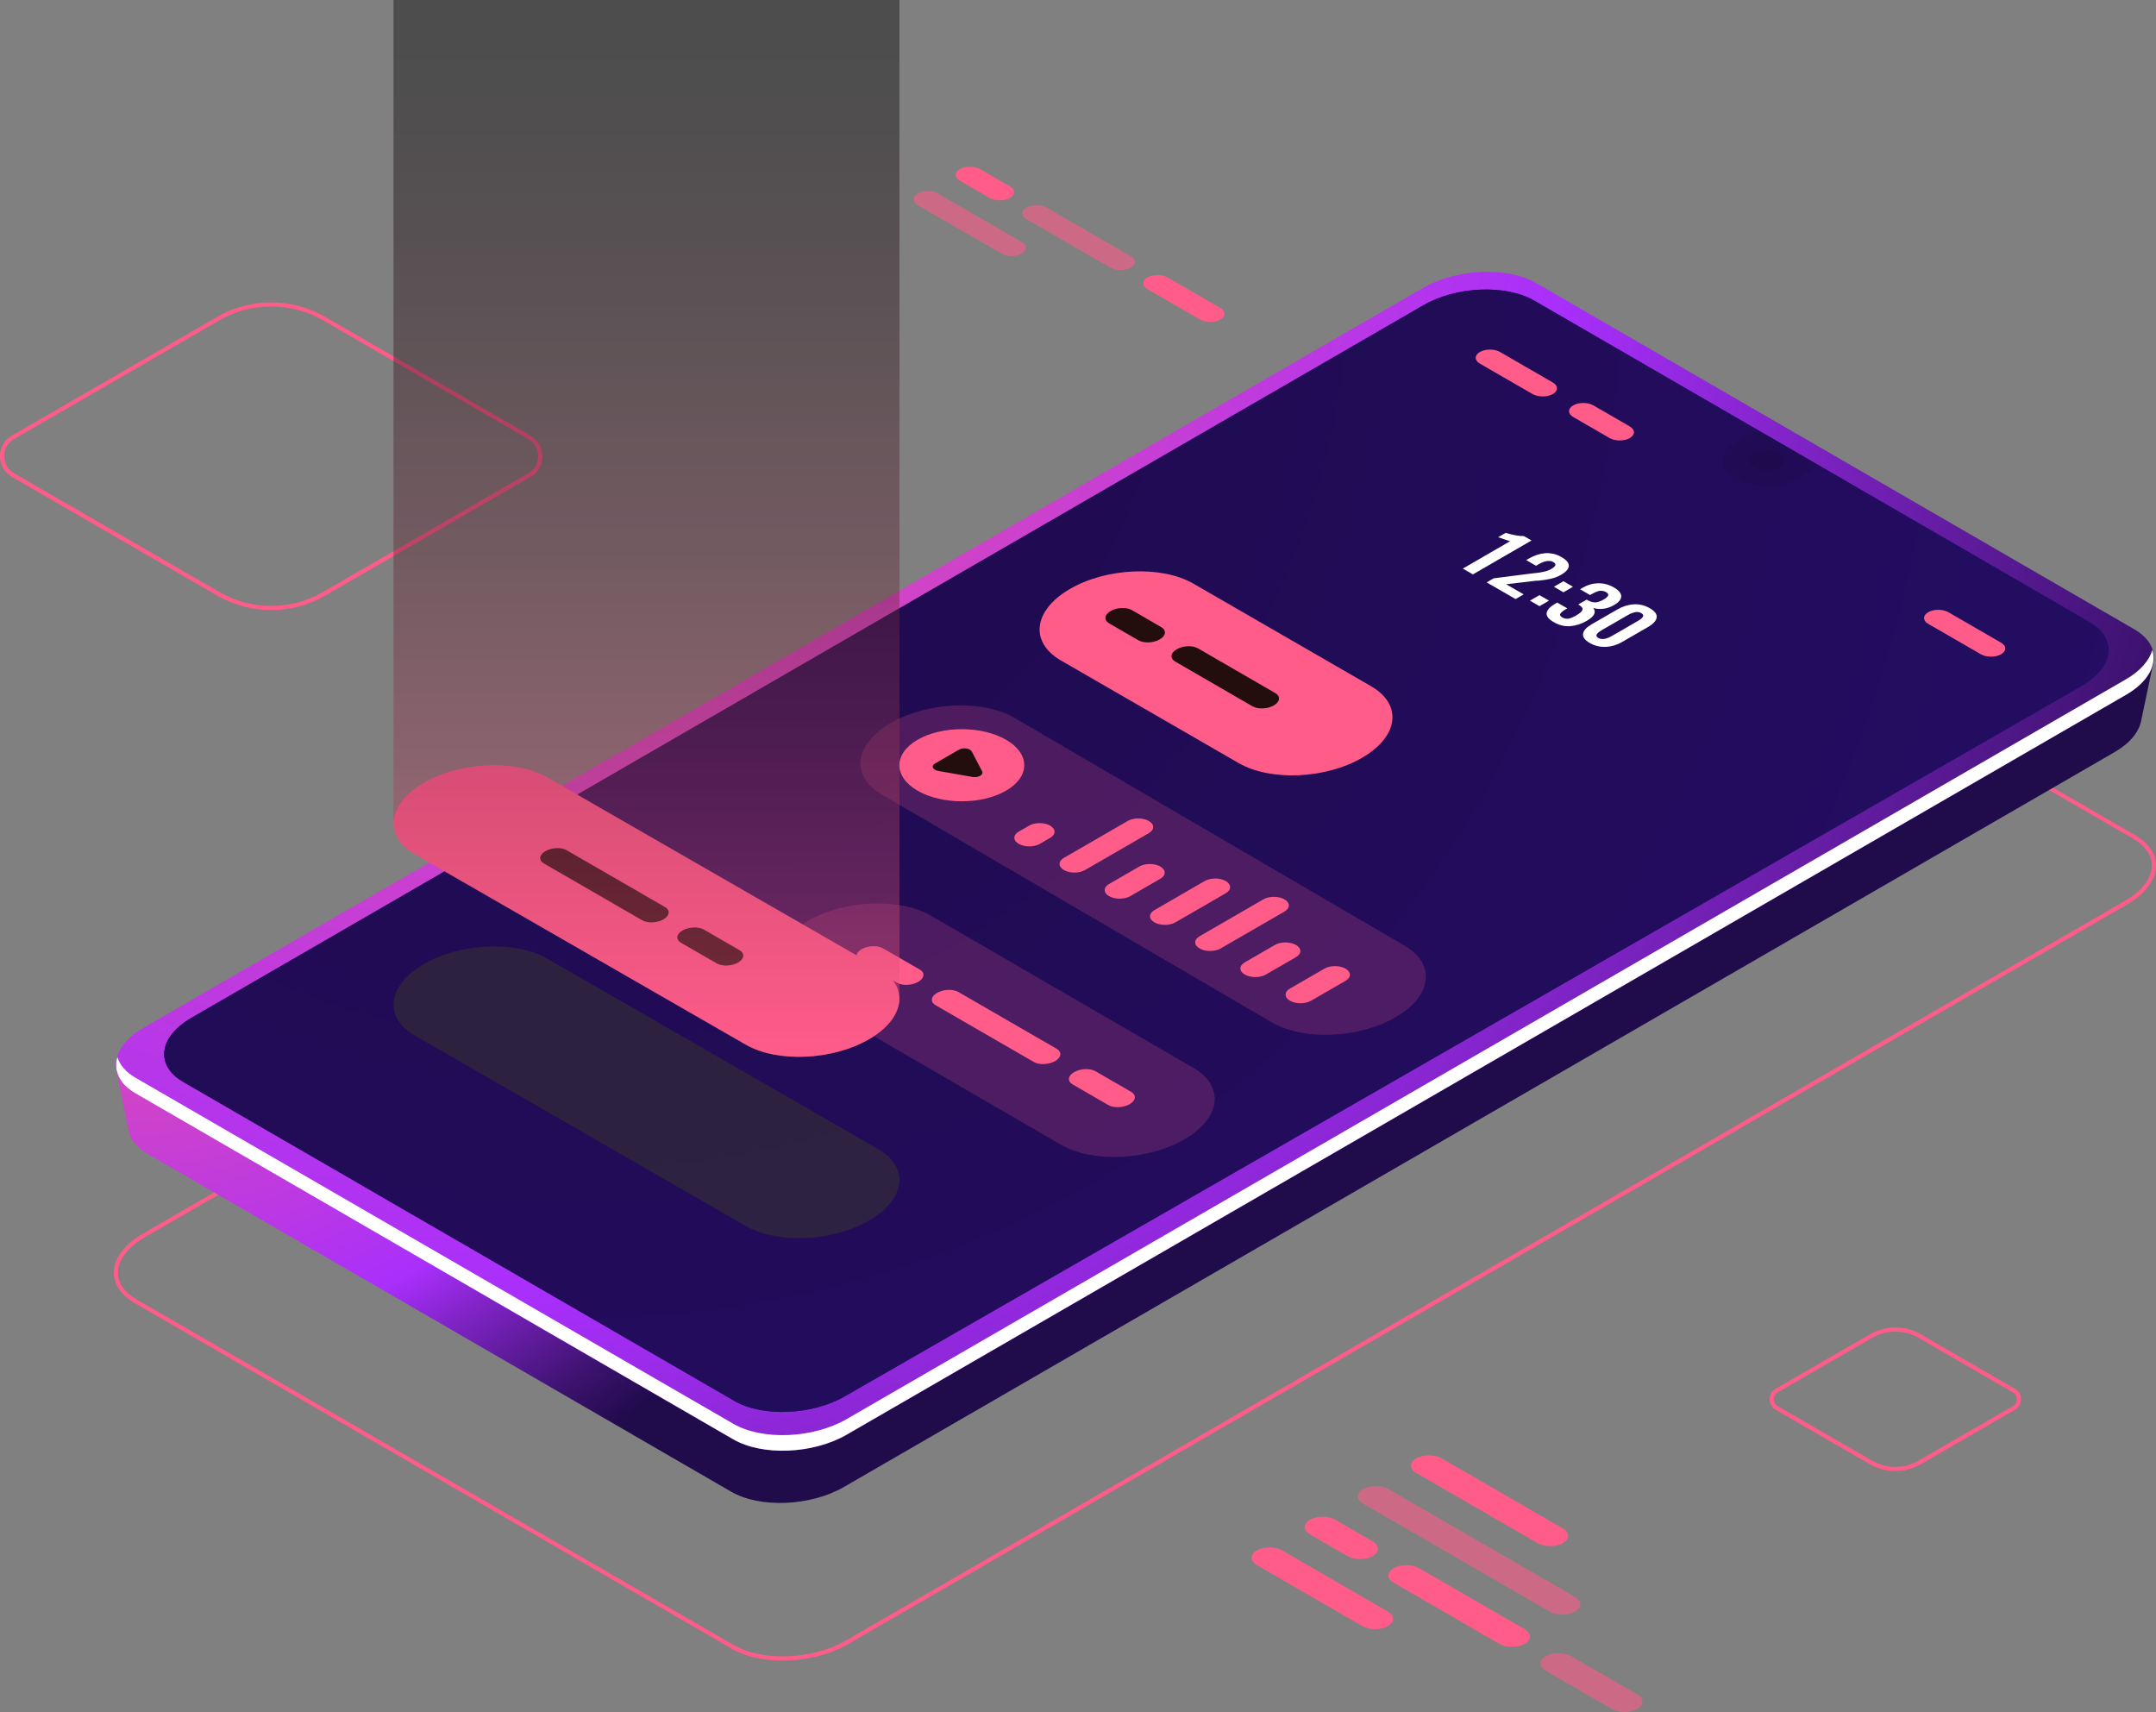 <svg xmlns="http://www.w3.org/2000/svg" fill="none" viewBox="0 0 534 424" height="424" width="534">
<rect x="0" y="0" width="534" height="424" fill="#808080" stroke="none"/>
<g clip-path="url(#clip0_196_2953)">
<path fill="url(#paint0_linear_196_2953)" d="M469.43 364.322C467.258 364.322 465.106 363.763 463.161 362.644L439.783 349.134C438.852 348.595 438.293 347.621 438.293 346.544C438.293 345.466 438.852 344.492 439.783 343.953L463.161 330.443C467.03 328.205 471.83 328.205 475.699 330.443L499.077 343.953C500.008 344.492 500.567 345.466 500.567 346.544C500.567 347.621 500.008 348.595 499.077 349.134L475.699 362.644C473.775 363.763 471.602 364.322 469.43 364.322ZM463.679 361.753C467.216 363.804 471.623 363.804 475.182 361.753L498.56 348.243C499.181 347.89 499.532 347.248 499.532 346.544C499.532 345.839 499.16 345.197 498.56 344.844L475.182 331.334C471.644 329.283 467.237 329.283 463.679 331.334L440.3 344.844C439.68 345.197 439.328 345.839 439.328 346.544C439.328 347.248 439.7 347.89 440.3 348.243L463.679 361.753Z"></path>
<path fill="url(#paint1_linear_196_2953)" d="M67.156 151.079C62.542 151.079 57.929 149.898 53.832 147.515L2.959 118.112C1.117 117.034 0 115.128 0 112.993C0 110.859 1.097 108.932 2.959 107.875L53.832 78.451C62.046 73.706 72.266 73.706 80.5 78.451L131.374 107.875C133.216 108.953 134.333 110.859 134.333 112.993C134.333 115.128 133.236 117.055 131.374 118.112L80.5 147.536C76.383 149.919 71.77 151.1 67.177 151.1L67.156 151.079ZM67.156 75.902C62.729 75.902 58.301 77.042 54.35 79.321L3.476 108.746C1.945 109.637 1.034 111.211 1.034 112.973C1.034 114.734 1.945 116.309 3.476 117.2L54.35 146.624C62.253 151.204 72.08 151.204 79.983 146.624L130.857 117.2C132.388 116.33 133.298 114.734 133.298 112.973C133.298 111.211 132.388 109.637 130.857 108.746L79.983 79.321C76.031 77.042 71.604 75.902 67.177 75.902H67.156Z"></path>
<path fill="url(#paint2_linear_196_2953)" d="M193.834 411.256C189.158 411.256 184.71 410.324 181.379 408.397L33.309 322.693C30.02 320.787 28.199 318.114 28.199 315.192C28.199 311.69 30.806 308.188 35.337 305.557L352.207 122.318C360.648 117.428 373.475 116.91 380.799 121.158L528.869 206.861C532.159 208.768 533.979 211.441 533.979 214.362C533.979 217.864 531.372 221.366 526.842 223.998L209.951 407.236C205.337 409.91 199.42 411.256 193.813 411.256H193.834ZM181.896 407.485C188.951 411.567 201.303 411.028 209.454 406.325L526.345 223.086C530.545 220.662 532.966 217.47 532.966 214.342C532.966 211.793 531.331 209.451 528.373 207.731L380.303 122.028C373.248 117.946 360.896 118.485 352.745 123.188L35.833 306.448C31.633 308.872 29.213 312.063 29.213 315.192C29.213 317.741 30.847 320.083 33.806 321.802L181.876 407.506L181.896 407.485Z"></path>
<path fill="url(#paint3_radial_196_2953)" d="M520.987 167.387L521.152 167.594L381.047 86.491C373.91 82.367 361.414 82.885 353.159 87.651L39.33 269.149L28.861 265.15L31.799 279.862C32.192 282.059 33.743 284.131 36.516 285.747L181.11 369.441C188.248 373.564 200.744 373.046 208.999 368.28L523.656 186.326C527.545 184.088 529.78 181.291 530.317 178.535L533.317 164.237L520.966 167.387H520.987Z"></path>
<path fill="url(#paint4_radial_196_2953)" d="M181.627 356.49L33.557 270.786C26.358 266.621 27.268 259.348 35.564 254.541L352.476 71.302C360.793 66.495 373.351 65.977 380.551 70.142L528.621 155.845C535.821 160.01 534.91 167.283 526.614 172.091L209.723 355.329C201.406 360.137 188.848 360.655 181.648 356.49H181.627Z"></path>
<path fill="url(#paint5_radial_196_2953)" d="M181.834 346.917L45.412 267.968C38.378 263.907 39.267 256.8 47.377 252.096L352.559 75.591C360.669 70.888 372.958 70.39 379.992 74.452L517.511 154.042C524.545 158.104 523.656 165.211 515.546 169.915L209.268 345.798C201.158 350.501 188.869 350.999 181.834 346.937V346.917Z"></path>
<path fill="#200B4B" d="M181.834 346.917L45.412 267.968C38.378 263.907 39.267 256.8 47.377 252.096L352.559 75.591C360.669 70.888 372.958 70.39 379.992 74.452L517.511 154.042C524.545 158.104 523.656 165.211 515.546 169.915L209.268 345.798C201.158 350.501 188.869 350.999 181.834 346.937V346.917Z" opacity="0.4"></path>
<path fill="#200B4B" d="M181.834 346.917L45.412 267.968C38.378 263.907 39.267 256.8 47.377 252.096L352.559 75.591C360.669 70.888 372.958 70.39 379.992 74.452L517.511 154.042C524.545 158.104 523.656 165.211 515.546 169.915L209.268 345.798C201.158 350.501 188.869 350.999 181.834 346.937V346.917Z" opacity="0.4"></path>
<path fill="#200B4B" d="M181.834 346.917L45.412 267.968C38.378 263.907 39.267 256.8 47.377 252.096L352.559 75.591C360.669 70.888 372.958 70.39 379.992 74.452L517.511 154.042C524.545 158.104 523.656 165.211 515.546 169.915L209.268 345.798C201.158 350.501 188.869 350.999 181.834 346.937V346.917Z" opacity="0.4"></path>
<path fill="#200B4B" d="M435.293 106.446L429.976 109.512C425.859 111.895 425.425 115.501 428.983 117.552L431.487 119.003C435.045 121.054 441.273 120.805 445.39 118.422L450.686 115.356L435.293 106.446Z" opacity="0.4"></path>
<g opacity="0.2">
<path fill="url(#paint6_linear_196_2953)" d="M197.827 245.838L262.831 283.53C270.693 288.027 284.368 287.426 293.409 282.142C302.43 276.879 303.402 268.963 295.54 264.446L230.536 226.754C222.674 222.257 208.999 222.858 199.958 228.142C190.937 233.405 189.965 241.321 197.827 245.838Z"></path>
</g>
<path fill="#FF5C8A" d="M222.157 243.393L213.033 238.13C211.688 237.342 211.854 235.975 213.406 235.083C214.978 234.172 217.336 234.089 218.681 234.856L227.805 240.119C229.15 240.906 228.984 242.274 227.433 243.165C225.86 244.077 223.502 244.159 222.157 243.393Z"></path>
<path fill="#FF5C8A" d="M256.066 263.016L231.715 248.946C230.37 248.159 230.536 246.791 232.088 245.9C233.66 244.988 236.018 244.906 237.363 245.672L261.714 259.742C263.059 260.529 262.893 261.897 261.342 262.788C259.769 263.7 257.411 263.783 256.066 263.016Z"></path>
<path fill="#FF5C8A" d="M274.52 273.687L265.666 268.569C264.321 267.782 264.486 266.414 266.038 265.523C267.61 264.611 269.969 264.529 271.314 265.295L280.168 270.413C281.513 271.201 281.348 272.568 279.796 273.459C278.224 274.371 275.865 274.454 274.52 273.687Z"></path>
<g opacity="0.2">
<path fill="url(#paint7_linear_196_2953)" d="M218.433 196.791L315.133 253.277C322.994 257.773 336.67 257.173 345.711 251.889C354.752 246.625 355.703 238.71 347.842 234.193L251.142 177.706C243.28 173.21 229.605 173.811 220.564 179.095C211.544 184.358 210.571 192.273 218.433 196.791Z"></path>
</g>
<path fill="#FF5C8A" d="M260.121 204.478C258.673 203.649 256.335 203.649 254.887 204.478L252.321 205.97C250.873 206.799 250.873 208.166 252.321 208.995C253.769 209.824 256.107 209.824 257.535 208.995L260.1 207.503C261.549 206.675 261.549 205.307 260.1 204.478H260.121Z"></path>
<path fill="#FF5C8A" d="M284.534 203.318C283.086 202.489 280.748 202.489 279.32 203.318L263.514 212.456C262.066 213.285 262.066 214.652 263.514 215.481C264.962 216.31 267.3 216.31 268.728 215.481L284.534 206.343C285.982 205.514 285.982 204.147 284.534 203.318Z"></path>
<path fill="#FF5C8A" d="M333.256 239.891C331.808 239.062 329.47 239.062 328.042 239.891L319.498 244.823C318.05 245.651 318.05 247.019 319.498 247.848C320.946 248.677 323.284 248.677 324.712 247.848L333.256 242.916C334.704 242.087 334.704 240.72 333.256 239.891Z"></path>
<path fill="#FF5C8A" d="M320.988 234.027C319.539 233.198 317.202 233.198 315.774 234.027L308.305 238.337C306.857 239.166 306.857 240.533 308.305 241.362C309.754 242.191 312.091 242.191 313.519 241.362L320.988 237.052C322.436 236.223 322.436 234.856 320.988 234.027Z"></path>
<path fill="#FF5C8A" d="M318.133 222.733C316.684 221.905 314.346 221.905 312.919 222.733L297.113 231.872C295.664 232.7 295.664 234.068 297.113 234.897C298.561 235.726 300.899 235.726 302.326 234.897L318.133 225.759C319.581 224.93 319.581 223.562 318.133 222.733Z"></path>
<path fill="#FF5C8A" d="M303.588 218.196C302.14 217.367 299.802 217.367 298.375 218.196L285.92 225.407C284.472 226.235 284.472 227.603 285.92 228.432C287.368 229.261 289.706 229.261 291.134 228.432L303.588 221.221C305.036 220.392 305.036 219.024 303.588 218.196Z"></path>
<path fill="#FF5C8A" d="M287.41 214.611C285.961 213.782 283.624 213.782 282.175 214.611L274.707 218.921C273.258 219.75 273.258 221.117 274.707 221.946C276.155 222.775 278.493 222.775 279.92 221.946L287.389 217.636C288.837 216.807 288.837 215.44 287.389 214.611H287.41Z"></path>
<path fill="url(#paint8_linear_196_2953)" d="M262.811 163.595L306.857 189.02C314.719 193.517 328.394 192.916 337.435 187.632C346.456 182.369 347.428 174.453 339.566 169.936L295.52 144.511C287.658 140.014 273.983 140.615 264.941 145.899C255.921 151.162 254.949 159.078 262.811 163.595Z"></path>
<path fill="white" d="M526.593 168.216L209.702 351.455C201.385 356.262 188.827 356.78 181.627 352.615L33.557 266.912C31.095 265.503 29.668 263.7 29.068 261.793C28.116 265.109 29.502 268.424 33.557 270.766L181.627 356.469C188.827 360.634 201.385 360.116 209.702 355.309L526.593 172.07C532.076 168.9 534.248 164.672 533.09 160.963C532.345 163.533 530.214 166.123 526.593 168.216Z"></path>
<path fill="url(#paint9_linear_196_2953)" d="M102.803 211.585L184.731 258.727C192.593 263.223 206.268 262.622 215.309 257.338C224.329 252.075 225.302 244.159 217.44 239.642L135.512 192.501C127.65 188.005 113.975 188.606 104.934 193.889C95.913 199.153 94.941 207.068 102.803 211.585Z"></path>
<g opacity="0.6">
<path fill="#333131" d="M102.803 256.489L184.731 303.63C192.593 308.126 206.268 307.525 215.309 302.241C224.329 296.978 225.302 289.063 217.44 284.545L135.512 237.404C127.65 232.908 113.975 233.509 104.934 238.793C95.913 244.056 94.941 251.971 102.803 256.489Z"></path>
</g>
<path fill="#230D0D" d="M159.056 227.914L134.705 213.844C133.36 213.057 133.526 211.689 135.077 210.798C136.65 209.886 139.008 209.803 140.353 210.57L164.704 224.64C166.049 225.427 165.883 226.795 164.332 227.686C162.759 228.598 160.401 228.681 159.056 227.914Z"></path>
<path fill="#230D0D" d="M177.531 238.606L168.676 233.488C167.331 232.701 167.497 231.333 169.049 230.442C170.621 229.53 172.98 229.447 174.324 230.214L183.179 235.332C184.524 236.12 184.358 237.487 182.807 238.378C181.234 239.29 178.876 239.373 177.531 238.606Z"></path>
<path fill="url(#paint10_linear_196_2953)" d="M222.757 0H97.465V203.691H97.486C97.403 206.654 99.12 209.493 102.782 211.586L184.71 258.727C192.572 263.223 206.247 262.622 215.288 257.338C219.716 254.769 222.178 251.557 222.653 248.407L222.778 248.449V0H222.757Z" opacity="0.4" style="mix-blend-mode:lighten"></path>
<path fill="#230D0D" d="M281.968 158.58L274.707 154.374C273.362 153.587 273.527 152.219 275.079 151.328C276.651 150.416 279.01 150.333 280.355 151.1L287.616 155.306C288.961 156.094 288.796 157.461 287.244 158.352C285.672 159.264 283.313 159.347 281.968 158.58Z"></path>
<path fill="#230D0D" d="M310.229 174.93L291.071 163.844C289.727 163.056 289.892 161.689 291.444 160.798C293.016 159.886 295.375 159.803 296.72 160.57L315.877 171.656C317.222 172.443 317.057 173.811 315.505 174.702C313.933 175.613 311.574 175.696 310.229 174.93Z"></path>
<path fill="#FF5C8A" d="M249.156 195.837C243.115 199.319 233.329 199.319 227.288 195.837C221.247 192.356 221.247 186.678 227.288 183.197C233.329 179.716 243.115 179.716 249.156 183.197C255.197 186.678 255.197 192.356 249.156 195.837Z"></path>
<path fill="#230D0D" d="M231.591 189.082L237.508 185.663C238.542 185.062 240.28 185.332 240.694 186.119L243.26 191.03C243.694 191.88 242.329 192.667 240.86 192.418L232.377 190.926C230.991 190.678 230.557 189.683 231.57 189.082H231.591Z"></path>
<path fill="#FF5C8A" d="M237.756 44.758L245.122 49.027C246.508 49.814 248.742 49.814 250.108 49.027C251.494 48.239 251.494 46.934 250.108 46.147L242.742 41.878C241.356 41.09 239.122 41.09 237.756 41.878C236.37 42.665 236.37 43.971 237.756 44.758Z"></path>
<path fill="#FF5C8A" d="M227.308 50.809L248.101 62.827C249.487 63.614 251.721 63.614 253.087 62.827C254.452 62.04 254.473 60.734 253.087 59.947L232.294 47.928C230.908 47.141 228.674 47.141 227.308 47.928C225.922 48.716 225.922 50.021 227.308 50.809Z" opacity="0.6"></path>
<path fill="#FF5C8A" d="M280.024 66.308C281.41 65.521 281.41 64.215 280.024 63.428L259.231 51.41C257.845 50.622 255.611 50.622 254.245 51.41C252.859 52.197 252.859 53.502 254.245 54.29L275.038 66.308C276.424 67.096 278.658 67.096 280.024 66.308Z" opacity="0.6"></path>
<path fill="#FF5C8A" d="M296.306 72.836L295.085 72.131L289.168 68.712C287.782 67.925 285.548 67.925 284.182 68.712C282.796 69.5 282.796 70.805 284.182 71.592L290.099 75.011L291.32 75.716L297.237 79.135C298.623 79.922 300.857 79.922 302.223 79.135C303.609 78.348 303.609 77.042 302.223 76.255L296.306 72.836Z"></path>
<path fill="#FF5C8A" d="M350.78 364.799L380.82 382.164C382.558 383.158 385.371 383.158 387.088 382.164C388.826 381.169 388.826 379.532 387.088 378.537L357.048 361.173C355.31 360.178 352.497 360.178 350.78 361.173C349.042 362.168 349.042 363.805 350.78 364.799Z"></path>
<path fill="#FF5C8A" d="M337.621 368.778C335.884 369.772 335.884 371.409 337.621 372.404L383.84 399.134C385.578 400.129 388.392 400.129 390.109 399.134C391.847 398.14 391.847 396.503 390.109 395.508L343.89 368.778C342.152 367.783 339.339 367.783 337.621 368.778Z" opacity="0.6"></path>
<path fill="#FF5C8A" d="M324.463 380.009L333.732 385.375C335.47 386.37 338.283 386.37 340.001 385.375C341.738 384.381 341.738 382.744 340.001 381.749L330.732 376.382C328.994 375.388 326.18 375.388 324.463 376.382C322.725 377.377 322.725 379.014 324.463 380.009Z"></path>
<path fill="#FF5C8A" d="M311.305 387.613L337.456 402.74C339.194 403.735 342.007 403.735 343.725 402.74C345.463 401.745 345.463 400.108 343.725 399.114L317.574 383.987C315.836 382.993 313.022 382.993 311.305 383.987C309.567 384.982 309.567 386.619 311.305 387.613Z"></path>
<path fill="#FF5C8A" d="M377.613 407.112C379.351 406.117 379.351 404.48 377.613 403.486L351.462 388.359C349.724 387.365 346.911 387.365 345.194 388.359C343.456 389.354 343.456 390.991 345.194 391.985L371.344 407.112C373.082 408.107 375.896 408.107 377.613 407.112Z"></path>
<path fill="#FF5C8A" d="M398.074 415.339L396.543 414.448L389.116 410.158C387.378 409.164 384.564 409.164 382.847 410.158C381.109 411.153 381.109 412.79 382.847 413.785L390.275 418.074L391.806 418.965L399.233 423.254C400.971 424.249 403.784 424.249 405.502 423.254C407.239 422.26 407.239 420.623 405.502 419.628L398.074 415.339Z" opacity="0.6"></path>
<path fill="#FF5C8A" d="M489.705 155.741L488.485 155.037L482.568 151.618C481.181 150.83 478.947 150.83 477.582 151.618C476.195 152.405 476.195 153.711 477.582 154.498L483.499 157.917L484.719 158.622L490.636 162.041C492.022 162.828 494.257 162.828 495.622 162.041C497.008 161.253 497.008 159.948 495.622 159.16L489.705 155.741Z"></path>
<path fill="#FF5C8A" d="M378.668 91.298L377.447 90.594L371.53 87.174C370.144 86.387 367.91 86.387 366.544 87.174C365.158 87.962 365.158 89.267 366.544 90.055L372.461 93.474L373.682 94.178L379.599 97.597C380.985 98.385 383.22 98.385 384.585 97.597C385.971 96.81 385.971 95.504 384.585 94.717L378.668 91.298Z"></path>
<path fill="#FF5C8A" d="M401.778 104.518L400.557 103.814L394.64 100.395C393.254 99.607 391.019 99.607 389.654 100.395C388.268 101.182 388.268 102.488 389.654 103.275L395.571 106.694L396.792 107.399L398.674 108.497C400.06 109.284 402.295 109.284 403.66 108.497C405.046 107.709 405.046 106.404 403.66 105.617L401.778 104.518Z"></path>
<path fill="white" d="M362.303 140.822L374.013 134.046L371.055 133.052L372.917 131.974C374.903 132.554 376.392 132.803 377.427 132.762L379.33 133.86L364.807 142.252L362.324 140.822H362.303Z"></path>
<path fill="white" d="M368.2 144.241L369.958 143.226L379.061 142.065C379.206 142.065 379.558 142.003 380.137 141.941C380.716 141.879 381.109 141.817 381.337 141.796C381.544 141.755 381.875 141.692 382.289 141.609C382.702 141.527 383.075 141.423 383.364 141.319C383.654 141.195 383.944 141.071 384.233 140.905C384.813 140.573 385.144 140.263 385.226 139.973C385.33 139.682 385.144 139.434 384.709 139.185C383.778 138.688 382.558 138.895 381.047 139.765L380.447 140.118L378.006 138.709L378.627 138.356C379.289 137.963 379.951 137.672 380.613 137.445C381.275 137.217 381.958 137.072 382.64 137.009C383.323 136.947 384.027 137.009 384.73 137.154C385.433 137.32 386.116 137.59 386.778 137.983C387.999 138.688 388.599 139.413 388.557 140.159C388.516 140.905 387.895 141.63 386.675 142.335C386.261 142.583 385.826 142.77 385.392 142.956C384.957 143.122 384.461 143.267 383.944 143.371C383.427 143.474 382.971 143.557 382.578 143.619C382.185 143.682 381.689 143.744 381.047 143.806C380.985 143.806 380.923 143.806 380.882 143.806C380.84 143.806 380.799 143.806 380.737 143.806C380.675 143.806 380.634 143.806 380.571 143.806L373.041 144.697L377.385 147.204L375.379 148.365L368.158 144.2L368.2 144.241Z"></path>
<path fill="white" d="M378.937 148.759L381.296 147.391L383.654 148.759L381.296 150.126L378.937 148.759ZM384.875 145.319L387.233 143.951L389.592 145.319L387.233 146.686L384.875 145.319Z"></path>
<path fill="white" d="M384.875 154.105C383.571 153.359 382.971 152.592 383.075 151.825C383.178 151.059 383.882 150.292 385.185 149.525L385.702 149.235L388.185 150.665L387.792 150.893C387.068 151.328 386.633 151.701 386.447 152.012C386.282 152.323 386.447 152.613 386.964 152.924C387.192 153.048 387.419 153.131 387.647 153.193C387.895 153.234 388.102 153.255 388.33 153.234C388.537 153.234 388.785 153.172 389.033 153.069C389.281 152.986 389.53 152.882 389.757 152.758C389.985 152.654 390.254 152.509 390.544 152.323C391.309 151.887 391.785 151.473 391.93 151.079C392.074 150.706 391.868 150.313 391.268 149.94C391.247 149.94 391.185 149.877 391.081 149.815C390.978 149.753 390.916 149.712 390.895 149.712L392.985 148.51C393.171 148.613 393.274 148.676 393.336 148.696C393.999 149.049 394.619 149.214 395.178 149.194C395.757 149.152 396.398 148.924 397.143 148.51C397.785 148.137 398.178 147.805 398.302 147.495C398.426 147.204 398.24 146.894 397.743 146.624C397.536 146.5 397.309 146.417 397.081 146.376C396.854 146.334 396.647 146.313 396.419 146.313C396.212 146.313 395.985 146.376 395.736 146.438C395.488 146.521 395.281 146.604 395.054 146.707C394.847 146.811 394.599 146.935 394.33 147.08L393.833 147.37L391.35 145.94L392.033 145.547C393.274 144.821 394.557 144.469 395.902 144.448C397.247 144.448 398.509 144.78 399.729 145.485C400.95 146.189 401.55 146.935 401.55 147.681C401.55 148.448 400.929 149.194 399.688 149.898C398.86 150.375 397.991 150.665 397.102 150.769C396.212 150.872 395.364 150.81 394.598 150.561C395.012 151.059 395.095 151.556 394.847 152.095C394.599 152.633 393.999 153.172 393.047 153.732C391.661 154.54 390.275 154.975 388.888 155.079C387.502 155.182 386.157 154.851 384.854 154.084L384.875 154.105Z"></path>
<path fill="white" d="M397.702 160.197C396.274 160.259 394.971 159.948 393.75 159.243C392.53 158.539 391.971 157.772 392.095 156.964C392.219 156.135 392.923 155.369 394.205 154.623L400.598 150.934C401.922 150.167 403.288 149.753 404.674 149.67C406.06 149.587 407.384 149.919 408.646 150.644C409.888 151.369 410.446 152.136 410.322 152.944C410.198 153.752 409.474 154.54 408.15 155.306L401.757 158.995C400.474 159.741 399.129 160.134 397.702 160.217V160.197ZM395.881 158C396.729 158.477 397.847 158.311 399.274 157.482L405.584 153.835C405.771 153.732 405.936 153.628 406.081 153.524C406.226 153.421 406.371 153.317 406.515 153.214C406.66 153.089 406.784 152.986 406.846 152.861C406.908 152.758 406.97 152.633 406.991 152.53C407.012 152.405 406.991 152.302 406.908 152.177C406.826 152.053 406.681 151.95 406.515 151.846C406.308 151.722 406.06 151.639 405.812 151.597C405.564 151.556 405.315 151.556 405.108 151.597C404.902 151.639 404.653 151.68 404.384 151.784C404.136 151.867 403.909 151.97 403.702 152.053C403.515 152.157 403.288 152.26 403.06 152.405L396.75 156.052C395.323 156.881 395.033 157.524 395.881 158.021V158Z"></path>
<path fill="#200B4B" d="M440.548 115.749C438.873 116.723 436.183 116.723 434.507 115.749C432.832 114.776 432.832 113.221 434.507 112.268C436.183 111.294 438.873 111.294 440.548 112.268C442.224 113.242 442.224 114.796 440.548 115.749Z" opacity="0.8"></path>
</g>
<defs>
<linearGradient gradientUnits="userSpaceOnUse" y2="346.544" x2="500.567" y1="346.544" x1="438.293" id="paint0_linear_196_2953">
<stop stop-color="#FF5C8A"></stop>
<stop stop-color="#FF5C8A" offset="1"></stop>
</linearGradient>
<linearGradient gradientUnits="userSpaceOnUse" y2="112.973" x2="134.312" y1="112.973" x1="0" id="paint1_linear_196_2953">
<stop stop-color="#FF5C8A"></stop>
<stop stop-color="#FF5C8A" offset="1"></stop>
</linearGradient>
<linearGradient gradientUnits="userSpaceOnUse" y2="264.777" x2="534" y1="264.777" x1="28.178" id="paint2_linear_196_2953">
<stop stop-color="#FF5C8A"></stop>
<stop stop-color="#FF5C8A" offset="1"></stop>
</linearGradient>
<radialGradient gradientTransform="translate(34.054 194.532) scale(495.084 495.862)" gradientUnits="userSpaceOnUse" r="1" cy="0" cx="0" id="paint3_radial_196_2953">
<stop stop-color="#FF5C8A"></stop>
<stop stop-color="#A92FFB" offset="0.28"></stop>
<stop stop-color="#8224C9" offset="0.31"></stop>
<stop stop-color="#3C126E" offset="0.37"></stop>
<stop stop-color="#200B4B" offset="0.4"></stop>
<stop stop-color="#200B4B" offset="0.54"></stop>
</radialGradient>
<radialGradient gradientTransform="translate(117.844 50.436) scale(653.52 654.546)" gradientUnits="userSpaceOnUse" r="1" cy="0" cx="0" id="paint4_radial_196_2953">
<stop stop-color="#FF5C8A"></stop>
<stop stop-color="#A92FFB" offset="0.41"></stop>
<stop stop-color="#8224C9" offset="0.5"></stop>
<stop stop-color="#3C126E" offset="0.65"></stop>
<stop stop-color="#200B4B" offset="0.73"></stop>
<stop stop-color="#6308F8" offset="0.74"></stop>
<stop stop-color="#3919BB" offset="1"></stop>
</radialGradient>
<radialGradient gradientTransform="translate(143.25 67.572) scale(410.529 411.174)" gradientUnits="userSpaceOnUse" r="1" cy="0" cx="0" id="paint5_radial_196_2953">
<stop stop-color="#200B4B"></stop>
<stop stop-color="#3919BB" offset="1"></stop>
</radialGradient>
<linearGradient gradientUnits="userSpaceOnUse" y2="215.443" x2="222.175" y1="296.39" x1="269.38" id="paint6_linear_196_2953">
<stop stop-color="#FF5C8A"></stop>
<stop stop-color="#FF5C8A" offset="1"></stop>
</linearGradient>
<linearGradient gradientUnits="userSpaceOnUse" y2="161.889" x2="250.483" y1="270.678" x1="313.924" id="paint7_linear_196_2953">
<stop stop-color="#FF5C8A"></stop>
<stop stop-color="#FF5C8A" offset="1"></stop>
</linearGradient>
<linearGradient gradientUnits="userSpaceOnUse" y2="136.195" x2="282.002" y1="198.874" x1="318.554" id="paint8_linear_196_2953">
<stop stop-color="#FF5C8A"></stop>
<stop stop-color="#FF5C8A" offset="1"></stop>
</linearGradient>
<linearGradient gradientUnits="userSpaceOnUse" y2="178.718" x2="131.372" y1="274.087" x1="186.988" id="paint9_linear_196_2953">
<stop stop-color="#FF5C8A"></stop>
<stop stop-color="#FF5C8A" offset="1"></stop>
</linearGradient>
<linearGradient gradientUnits="userSpaceOnUse" y2="0" x2="160.111" y1="261.731" x1="160.111" id="paint10_linear_196_2953">
<stop stop-color="#FF5C8A"></stop>
<stop stop-color="#D64D73" offset="0.11"></stop>
<stop stop-color="#963651" offset="0.29"></stop>
<stop stop-color="#602234" offset="0.47"></stop>
<stop stop-color="#36131D" offset="0.64"></stop>
<stop stop-color="#18080D" offset="0.78"></stop>
<stop stop-color="#060203" offset="0.91"></stop>
<stop offset="1"></stop>
</linearGradient>
<clipPath id="clip0_196_2953">
<rect fill="white" height="424" width="534"></rect>
</clipPath>
</defs>
</svg>
